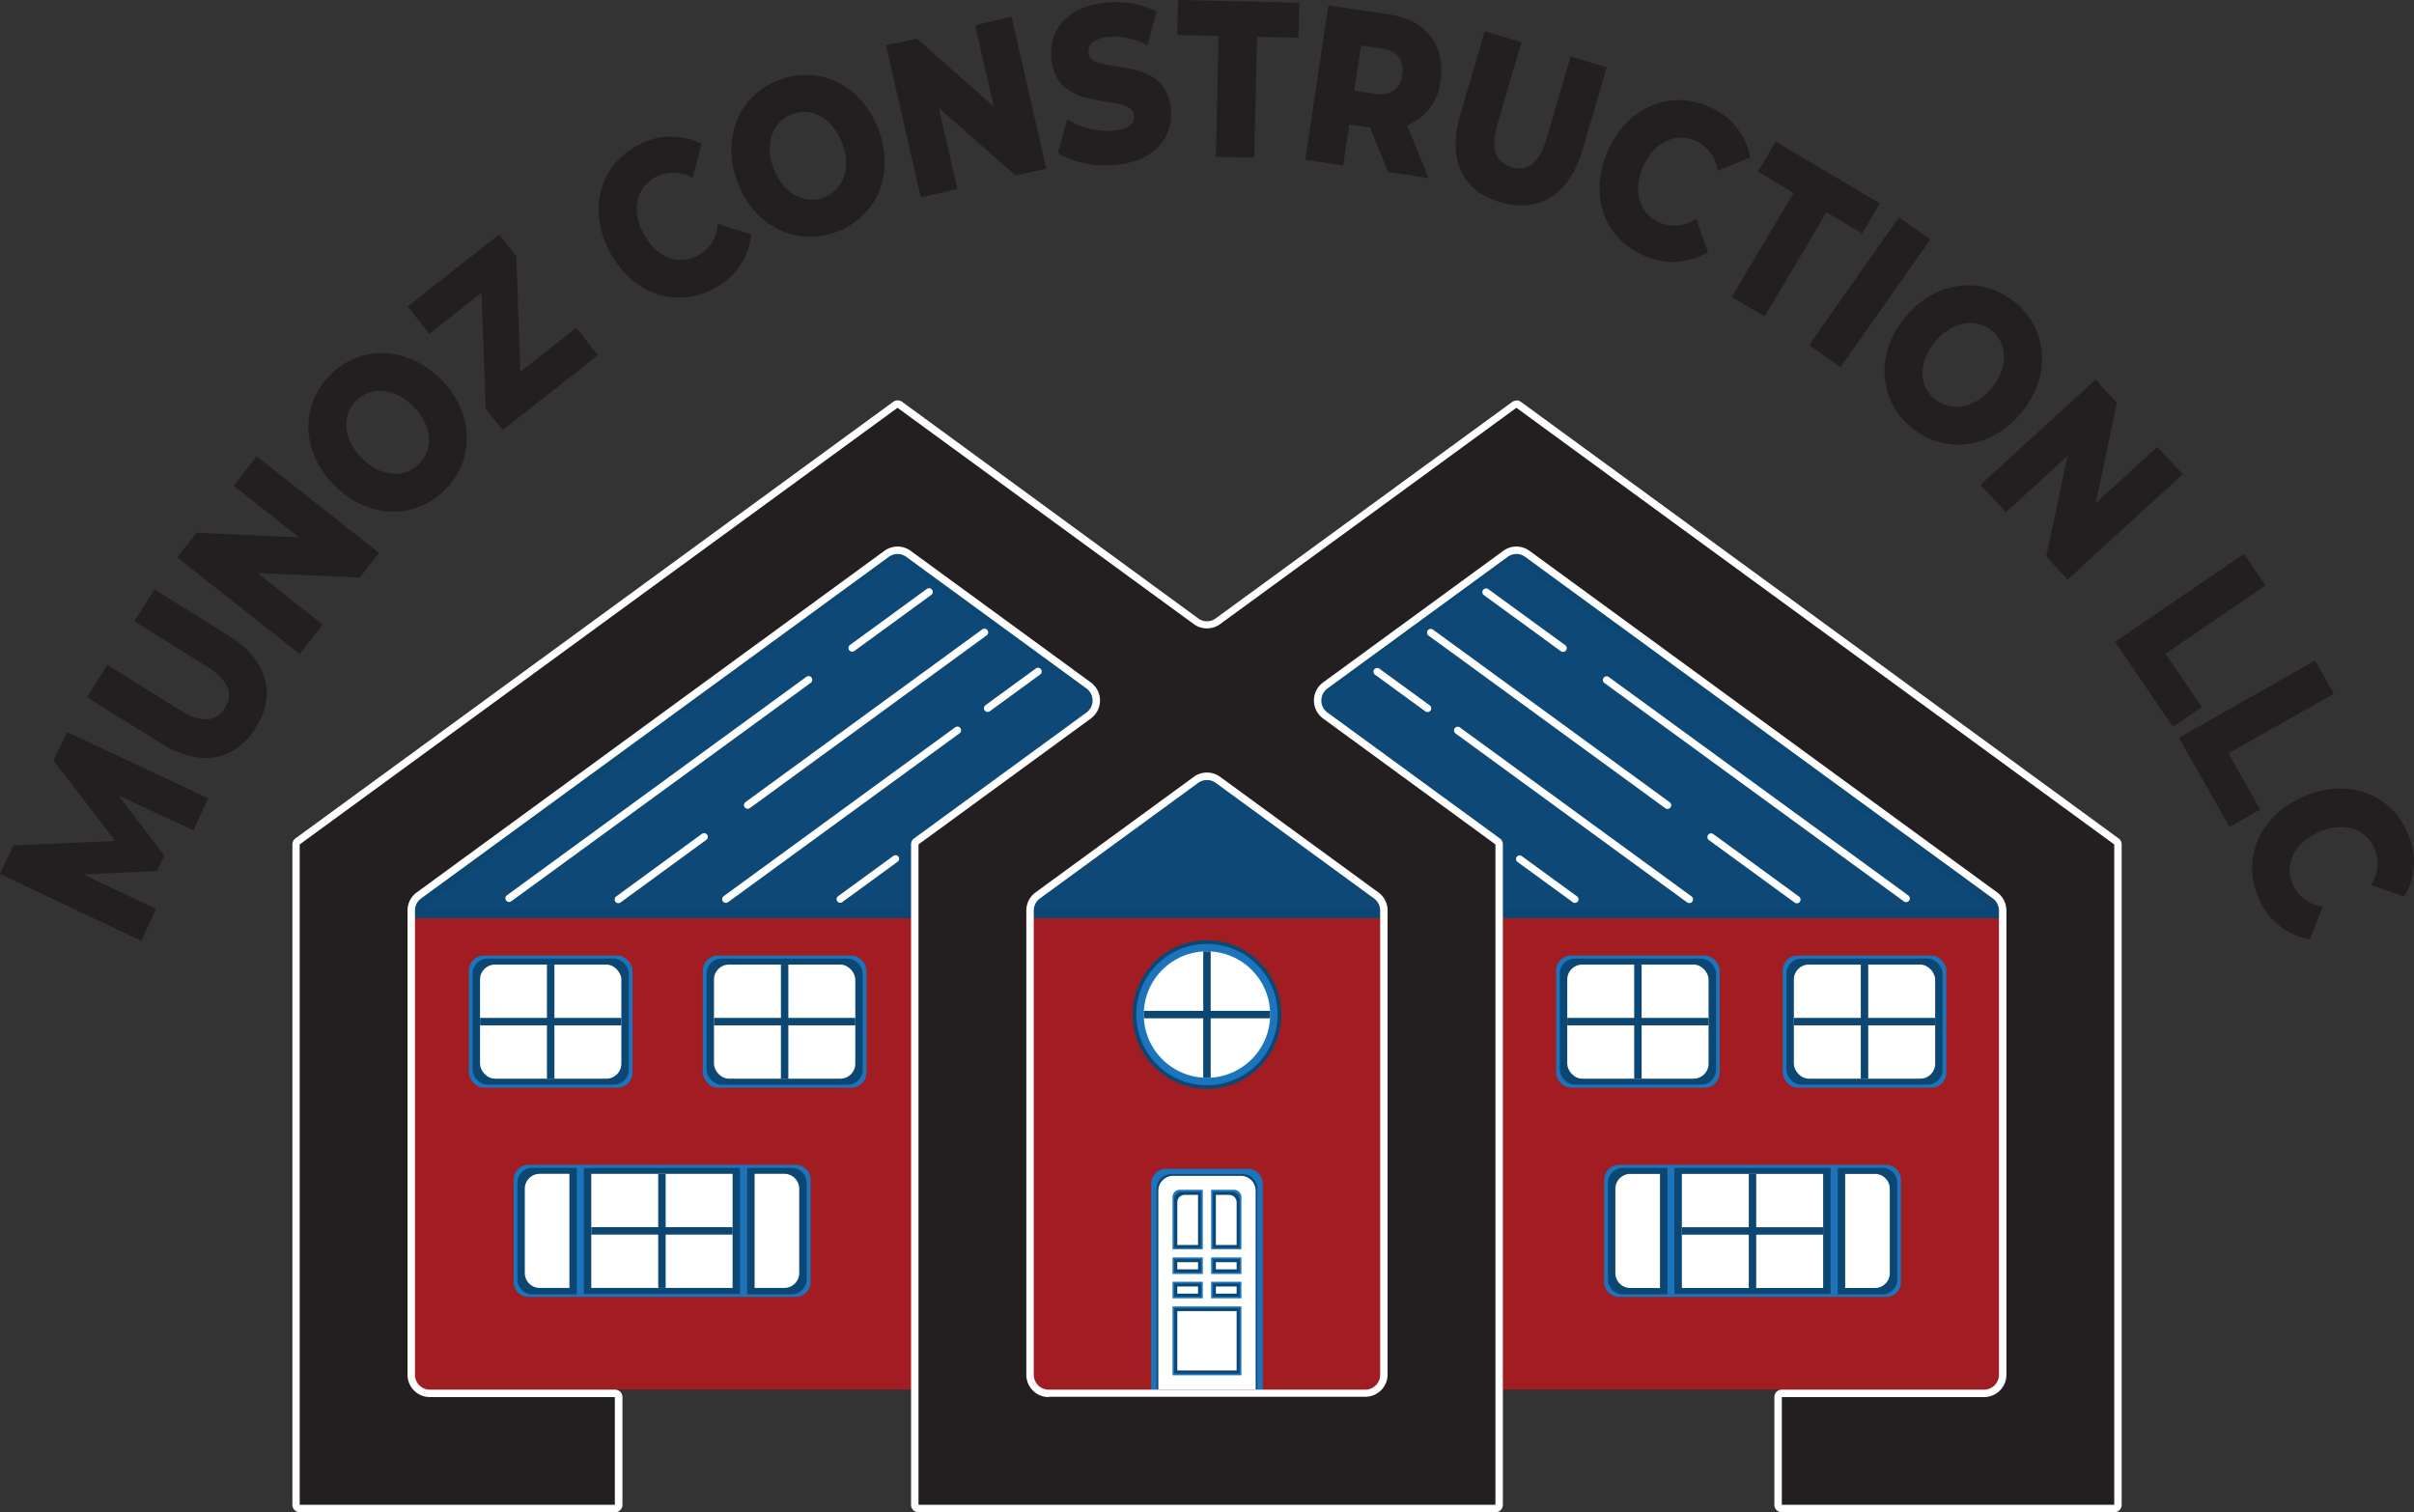 <svg xmlns="http://www.w3.org/2000/svg" width="324.61" height="203.38" viewBox="0 0 324.61 203.38"><rect x="0" y="0" width="324.61" height="203.38" fill="#333333" stroke="none"/><polyline points="269.81 122.92 269.81 128.13 269.81 147.71 269.81 167.28 269.81 186.86 216.03 186.86 162.25 186.86 108.48 186.86 54.7 186.86 54.7 167.28 54.7 147.71 54.7 128.13 54.7 122.92" fill="#a11d21"/><polygon points="203.66 74.29 162.25 104.22 120.55 74.29 89.44 97.11 54.7 122.92 164.26 122.92 269.81 122.92 237 98.61 203.66 74.29" fill="#0e4877" stroke="#0b4772" stroke-miterlimit="10" stroke-width="1.13"/><path d="M156.8,157.18h11a2,2,0,0,1,2,2v27.68a0,0,0,0,1,0,0h-15a0,0,0,0,1,0,0V159.18A2,2,0,0,1,156.8,157.18Z" fill="#1c75bc"/><path d="M157.52,157.89h9.56a2,2,0,0,1,2,2v27a0,0,0,0,1,0,0H155.52a0,0,0,0,1,0,0v-27A2,2,0,0,1,157.52,157.89Z" fill="#0b4772"/><path d="M157.76,158.13h9.09a2,2,0,0,1,2,2v26.72a0,0,0,0,1,0,0H155.76a0,0,0,0,1,0,0V160.13A2,2,0,0,1,157.76,158.13Z" fill="#fff"/><path d="M162.86,160h3.07a1,1,0,0,1,1,1v7a0,0,0,0,1,0,0h-4.07a0,0,0,0,1,0,0v-8A0,0,0,0,1,162.86,160Z" fill="#1c75bc"/><path d="M163.1,160.29h2.59a1,1,0,0,1,1,1v6.54a0,0,0,0,1,0,0H163.1a0,0,0,0,1,0,0v-7.54A0,0,0,0,1,163.1,160.29Z" fill="#0b4772"/><path d="M163.5,160.69h1.79a1,1,0,0,1,1,1v5.74a0,0,0,0,1,0,0H163.5a0,0,0,0,1,0,0v-6.74A0,0,0,0,1,163.5,160.69Z" fill="#fff"/><path d="M158.67,160h3.07a0,0,0,0,1,0,0v8a0,0,0,0,1,0,0h-4.07a0,0,0,0,1,0,0v-7A1,1,0,0,1,158.67,160Z" fill="#1c75bc"/><path d="M158.91,160.29h2.59a0,0,0,0,1,0,0v7.54a0,0,0,0,1,0,0h-3.59a0,0,0,0,1,0,0v-6.54A1,1,0,0,1,158.91,160.29Z" fill="#0b4772"/><path d="M159.31,160.69h1.79a0,0,0,0,1,0,0v6.74a0,0,0,0,1,0,0h-2.79a0,0,0,0,1,0,0v-5.74A1,1,0,0,1,159.31,160.69Z" fill="#fff"/><rect x="157.67" y="172.37" width="4.07" height="2.23" fill="#1c75bc"/><rect x="157.91" y="172.61" width="3.59" height="1.76" fill="#0b4772"/><rect x="158.31" y="173.01" width="2.79" height="0.96" fill="#fff"/><rect x="162.86" y="172.37" width="4.07" height="2.23" fill="#1c75bc"/><rect x="163.1" y="172.61" width="3.59" height="1.76" fill="#0b4772"/><rect x="163.5" y="173.01" width="2.79" height="0.96" fill="#fff"/><rect x="157.67" y="169.1" width="4.07" height="2.23" fill="#1c75bc"/><rect x="157.91" y="169.34" width="3.59" height="1.76" fill="#0b4772"/><rect x="158.31" y="169.74" width="2.79" height="0.96" fill="#fff"/><rect x="162.86" y="169.1" width="4.07" height="2.23" fill="#1c75bc"/><rect x="163.1" y="169.34" width="3.59" height="1.76" fill="#0b4772"/><rect x="163.5" y="169.74" width="2.79" height="0.96" fill="#fff"/><rect x="157.67" y="175.69" width="9.26" height="9.26" fill="#1c75bc"/><rect x="157.91" y="175.93" width="8.78" height="8.78" fill="#0b4772"/><rect x="158.31" y="176.32" width="7.98" height="7.98" fill="#fff"/><rect x="78.01" y="156.65" width="22" height="17.76" fill="#1c75bc"/><rect x="78.51" y="157.06" width="21" height="16.96" fill="#0b4772"/><rect x="79.51" y="157.86" width="19" height="15.34" fill="#fff"/><line x1="89.01" y1="173.2" x2="89.01" y2="157.86" fill="#0b4772" stroke="#0b4772" stroke-miterlimit="10"/><line x1="79.51" y1="165.53" x2="98.51" y2="165.53" fill="#0b4772" stroke="#0b4772" stroke-miterlimit="10"/><path d="M100,156.65h7a2,2,0,0,1,2,2v13.76a2,2,0,0,1-2,2h-7a0,0,0,0,1,0,0V156.65A0,0,0,0,1,100,156.65Z" fill="#1c75bc"/><path d="M100.47,157.06h6a2,2,0,0,1,2,2v13a2,2,0,0,1-2,2h-6a0,0,0,0,1,0,0v-17A0,0,0,0,1,100.47,157.06Z" fill="#0b4772"/><path d="M101.47,157.86h4a2,2,0,0,1,2,2V171.2a2,2,0,0,1-2,2h-4a0,0,0,0,1,0,0V157.86A0,0,0,0,1,101.47,157.86Z" fill="#fff"/><path d="M71.07,156.65h7a0,0,0,0,1,0,0v17.76a0,0,0,0,1,0,0h-7a2,2,0,0,1-2-2V158.65A2,2,0,0,1,71.07,156.65Z" fill="#1c75bc"/><path d="M71.57,157.06h6a0,0,0,0,1,0,0v17a0,0,0,0,1,0,0h-6a2,2,0,0,1-2-2v-13A2,2,0,0,1,71.57,157.06Z" fill="#0b4772"/><path d="M72.57,157.86h4a0,0,0,0,1,0,0V173.2a0,0,0,0,1,0,0h-4a2,2,0,0,1-2-2V159.86A2,2,0,0,1,72.57,157.86Z" fill="#fff"/><rect x="63.05" y="128.51" width="22" height="17.76" rx="2" fill="#1c75bc"/><rect x="63.55" y="128.91" width="21" height="16.96" rx="2" fill="#0b4772"/><rect x="64.55" y="129.72" width="19" height="15.34" rx="2" fill="#fff"/><line x1="74.05" y1="145.06" x2="74.05" y2="129.72" fill="#0b4772" stroke="#0b4772" stroke-miterlimit="10"/><line x1="64.55" y1="137.39" x2="83.55" y2="137.39" fill="#0b4772" stroke="#0b4772" stroke-miterlimit="10"/><rect x="94.51" y="128.51" width="22" height="17.76" rx="2" fill="#1c75bc"/><rect x="95.01" y="128.92" width="21" height="16.96" rx="2" fill="#0b4772"/><rect x="96.01" y="129.72" width="19" height="15.34" rx="2" fill="#fff"/><line x1="105.51" y1="145.06" x2="105.51" y2="129.72" fill="#0b4772" stroke="#0b4772" stroke-miterlimit="10"/><line x1="96.01" y1="137.39" x2="115.01" y2="137.39" fill="#0b4772" stroke="#0b4772" stroke-miterlimit="10"/><circle cx="162.3" cy="136.44" r="10" fill="#0b4772"/><circle cx="162.3" cy="136.44" r="9.5" fill="#1c75bc"/><circle cx="162.3" cy="136.44" r="8.5" fill="#fff"/><line x1="162.3" y1="144.94" x2="162.3" y2="127.94" fill="#0b4772" stroke="#0b4772"/><line x1="170.8" y1="136.44" x2="153.8" y2="136.44" fill="#0b4772" stroke="#0b4772"/><rect x="224.66" y="156.65" width="22" height="17.76" fill="#1c75bc"/><rect x="225.16" y="157.06" width="21" height="16.96" fill="#0b4772"/><rect x="226.16" y="157.87" width="19" height="15.34" fill="#fff"/><line x1="235.66" y1="173.21" x2="235.66" y2="157.87" fill="#0b4772" stroke="#0b4772" stroke-miterlimit="10"/><line x1="226.16" y1="165.54" x2="245.16" y2="165.54" fill="#0b4772" stroke="#0b4772" stroke-miterlimit="10"/><path d="M246.62,156.65h7a2,2,0,0,1,2,2v13.76a2,2,0,0,1-2,2h-7a0,0,0,0,1,0,0V156.65A0,0,0,0,1,246.62,156.65Z" fill="#1c75bc"/><path d="M247.12,157.06h6a2,2,0,0,1,2,2v13a2,2,0,0,1-2,2h-6a0,0,0,0,1,0,0v-17A0,0,0,0,1,247.12,157.06Z" fill="#0b4772"/><path d="M248.12,157.87h4a2,2,0,0,1,2,2v11.34a2,2,0,0,1-2,2h-4a0,0,0,0,1,0,0V157.87A0,0,0,0,1,248.12,157.87Z" fill="#fff"/><path d="M217.72,156.65h7a0,0,0,0,1,0,0v17.76a0,0,0,0,1,0,0h-7a2,2,0,0,1-2-2V158.65A2,2,0,0,1,217.72,156.65Z" fill="#1c75bc"/><path d="M218.22,157.06h6a0,0,0,0,1,0,0v17a0,0,0,0,1,0,0h-6a2,2,0,0,1-2-2v-13A2,2,0,0,1,218.22,157.06Z" fill="#0b4772"/><path d="M219.22,157.87h4a0,0,0,0,1,0,0v15.34a0,0,0,0,1,0,0h-4a2,2,0,0,1-2-2V159.87A2,2,0,0,1,219.22,157.87Z" fill="#fff"/><rect x="239.72" y="128.51" width="22" height="17.76" rx="2" fill="#1c75bc"/><rect x="240.22" y="128.91" width="21" height="16.96" rx="2" fill="#0b4772"/><rect x="241.22" y="129.72" width="19" height="15.34" rx="2" fill="#fff"/><line x1="250.72" y1="145.06" x2="250.72" y2="129.72" fill="#0b4772" stroke="#0b4772" stroke-miterlimit="10"/><line x1="241.22" y1="137.39" x2="260.22" y2="137.39" fill="#0b4772" stroke="#0b4772" stroke-miterlimit="10"/><rect x="209.25" y="128.51" width="22" height="17.76" rx="2" fill="#1c75bc"/><rect x="209.75" y="128.91" width="21" height="16.96" rx="2" fill="#0b4772"/><rect x="210.75" y="129.72" width="19" height="15.34" rx="2" fill="#fff"/><line x1="220.25" y1="145.06" x2="220.25" y2="129.72" fill="#0b4772" stroke="#0b4772" stroke-miterlimit="10"/><line x1="210.75" y1="137.39" x2="229.75" y2="137.39" fill="#0b4772" stroke="#0b4772" stroke-miterlimit="10"/><line x1="256.31" y1="120.82" x2="216.04" y2="91.45" fill="#fff" stroke="#fff" stroke-linecap="round" stroke-miterlimit="10"/><line x1="210.18" y1="87.17" x2="199.83" y2="79.63" fill="#fff" stroke="#fff" stroke-linecap="round" stroke-miterlimit="10"/><line x1="192.39" y1="85.07" x2="224.23" y2="108.29" fill="#fff" stroke="#fff" stroke-linecap="round" stroke-miterlimit="10"/><line x1="230.09" y1="112.57" x2="241.62" y2="120.98" fill="#fff" stroke="#fff" stroke-linecap="round" stroke-miterlimit="10"/><line x1="227.16" y1="120.95" x2="196.02" y2="98.23" fill="#fff" stroke="#fff" stroke-linecap="round" stroke-miterlimit="10"/><line x1="191.96" y1="95.26" x2="185.19" y2="90.33" fill="#fff" stroke="#fff" stroke-linecap="round" stroke-miterlimit="10"/><line x1="204.34" y1="115.52" x2="211.78" y2="120.94" fill="#fff" stroke="#fff" stroke-linecap="round" stroke-miterlimit="10" stroke-width="0.97"/><line x1="68.46" y1="120.8" x2="108.73" y2="91.42" fill="#fff" stroke="#fff" stroke-linecap="round" stroke-miterlimit="10"/><line x1="114.59" y1="87.14" x2="124.93" y2="79.6" fill="#fff" stroke="#fff" stroke-linecap="round" stroke-miterlimit="10"/><line x1="132.38" y1="85.04" x2="100.54" y2="108.27" fill="#fff" stroke="#fff" stroke-linecap="round" stroke-miterlimit="10"/><line x1="94.68" y1="112.54" x2="83.15" y2="120.96" fill="#fff" stroke="#fff" stroke-linecap="round" stroke-miterlimit="10"/><line x1="97.61" y1="120.92" x2="128.74" y2="98.21" fill="#fff" stroke="#fff" stroke-linecap="round" stroke-miterlimit="10"/><line x1="132.81" y1="95.24" x2="139.58" y2="90.3" fill="#fff" stroke="#fff" stroke-linecap="round" stroke-miterlimit="10"/><line x1="120.42" y1="115.49" x2="112.98" y2="120.92" fill="#fff" stroke="#fff" stroke-linecap="round" stroke-miterlimit="10" stroke-width="0.97"/><path d="M689.3,483.66a.5.5,0,0,1-.5-.5V468.67a.5.5,0,0,1,.5-.5h27.2a2.51,2.51,0,0,0,2.5-2.5V403.24a2.51,2.51,0,0,0-1-2l-62.9-46a2.51,2.51,0,0,0-3,0L627.9,373a2.51,2.51,0,0,0,0,4l23.18,16.93a.52.52,0,0,1,.21.41v88.81a.5.5,0,0,1-.5.5H573.21a.5.5,0,0,1-.5-.5V394.35a.52.52,0,0,1,.21-.41L596.1,377a2.51,2.51,0,0,0,0-4l-24.23-17.7a2.51,2.51,0,0,0-3,0l-62.9,46a2.51,2.51,0,0,0-1,2v62.43a2.51,2.51,0,0,0,2.5,2.5h24.88a.5.5,0,0,1,.5.5v14.49a.5.5,0,0,1-.5.5H490a.5.5,0,0,1-.5-.5V394.35a.52.52,0,0,1,.21-.41l80.39-58.72a.52.52,0,0,1,.29-.09.53.53,0,0,1,.3.09l39.83,29.1a2.54,2.54,0,0,0,1.48.48,2.51,2.51,0,0,0,1.47-.48l39.84-29.1a.53.53,0,0,1,.3-.09.52.52,0,0,1,.29.09l80.39,58.72a.52.52,0,0,1,.21.41v88.81a.5.5,0,0,1-.5.5ZM612,385.19a2.47,2.47,0,0,0-1.48.48l-21.29,15.55a2.51,2.51,0,0,0-1,2v62.43a2.51,2.51,0,0,0,2.5,2.5h42.58a2.51,2.51,0,0,0,2.5-2.5V403.24a2.49,2.49,0,0,0-1-2l-21.29-15.55A2.44,2.44,0,0,0,612,385.19Z" transform="translate(-449.7 -280.79)" fill="#231f20"/><path d="M653.61,335.63,734,394.35v88.81H689.3V468.67h27.2a3,3,0,0,0,3-3V403.24a3,3,0,0,0-1.23-2.43l-62.89-45.94a3,3,0,0,0-3.54,0l-24.23,17.7a3,3,0,0,0,0,4.84l23.18,16.94v88.81H573.21V394.35l23.18-16.94a3,3,0,0,0,0-4.84l-24.23-17.7a3,3,0,0,0-3.54,0l-62.89,45.94a3,3,0,0,0-1.23,2.43v62.43a3,3,0,0,0,3,3h24.88v14.49H490V394.35l80.39-58.72,39.84,29.09a3,3,0,0,0,3.54,0l39.84-29.09m-62.9,133h42.58a3,3,0,0,0,3-3V403.24a3,3,0,0,0-1.23-2.43l-21.29-15.55a3,3,0,0,0-3.54,0l-21.29,15.55a3,3,0,0,0-1.23,2.43v62.43a3,3,0,0,0,3,3m62.9-134a1,1,0,0,0-.59.19l-39.84,29.09a1.94,1.94,0,0,1-1.18.39,1.92,1.92,0,0,1-1.18-.39L571,334.82a1,1,0,0,0-.59-.19,1,1,0,0,0-.59.19l-80.39,58.72a1,1,0,0,0-.41.81v88.81a1,1,0,0,0,1,1h42.38a1,1,0,0,0,1-1V468.67a1,1,0,0,0-1-1H507.5a2,2,0,0,1-2-2V403.24a2,2,0,0,1,.82-1.62l62.89-45.94a2,2,0,0,1,1.18-.39,2,2,0,0,1,1.18.39l24.23,17.7a2,2,0,0,1,0,3.23l-23.18,16.93a1,1,0,0,0-.41.81v88.81a1,1,0,0,0,1,1h77.58a1,1,0,0,0,1-1V394.35a1,1,0,0,0-.41-.81L628.2,376.61a2,2,0,0,1,0-3.23l24.23-17.7a2,2,0,0,1,1.18-.39,2,2,0,0,1,1.18.39l62.89,45.94a2,2,0,0,1,.82,1.62v62.43a2,2,0,0,1-2,2H689.3a1,1,0,0,0-1,1v14.49a1,1,0,0,0,1,1H734a1,1,0,0,0,1-1V394.35a1,1,0,0,0-.41-.81L654.2,334.82a1,1,0,0,0-.59-.19Zm-62.9,133a2,2,0,0,1-2-2V403.24a2,2,0,0,1,.82-1.62l21.29-15.55a2,2,0,0,1,1.18-.38,2,2,0,0,1,1.18.38l21.29,15.55a2,2,0,0,1,.82,1.62v62.43a2,2,0,0,1-2,2Z" transform="translate(-449.7 -280.79)" fill="#fff"/><path d="M475.71,392.46l-10.09-4.71,6.19,8.11-1,2.06-9.91.47,9.79,4.63-2,4.3-19-9,1.81-3.83,13.69-.61-8.29-10.82,1.81-3.83,19,8.92Z" transform="translate(-449.7 -280.79)" fill="#231f20"/><path d="M471.28,380.72l-9.88-6.16,2.73-4.37,9.72,6.07c3,1.9,5,1.56,6.11-.27s.59-3.67-2.46-5.58l-9.73-6.07,2.69-4.3,9.87,6.16c5.32,3.32,6.62,7.87,3.77,12.44S476.6,384,471.28,380.72Z" transform="translate(-449.7 -280.79)" fill="#231f20"/><path d="M484.21,342.15l16.48,13-2.63,3.32-13.76-.63,8.78,6.94L490,368.75l-16.48-13,2.63-3.32,13.76.63-8.78-6.94Z" transform="translate(-449.7 -280.79)" fill="#231f20"/><path d="M494.64,346.05c-4.44-4.47-4.65-10.77-.51-14.87s10.43-3.84,14.87.63,4.65,10.77.51,14.88S499.07,350.53,494.64,346.05Zm10.67-10.58c-2.56-2.58-5.76-2.74-7.72-.8s-1.82,5.14.74,7.72,5.76,2.74,7.72.8S507.87,338.05,505.31,335.47Z" transform="translate(-449.7 -280.79)" fill="#231f20"/><path d="M527.2,324.85l2.9,3.71-12.82,10.07L515,335.71l-.55-15.56-7,5.53L504.5,322l12.33-9.68,2.3,2.92.54,15.56Z" transform="translate(-449.7 -280.79)" fill="#231f20"/><path d="M531.79,314.83c-3.09-5.59-1.57-11.6,3.49-14.39a9.12,9.12,0,0,1,8.76-.31l-1.21,4.57a5.18,5.18,0,0,0-5-.08c-2.61,1.45-3.28,4.55-1.54,7.7s4.72,4.25,7.34,2.81a5.15,5.15,0,0,0,2.57-4.23l4.52,1.41a9.13,9.13,0,0,1-4.94,7.25C540.78,322.35,534.88,320.43,531.79,314.83Z" transform="translate(-449.7 -280.79)" fill="#231f20"/><path d="M548.92,305.42c-2.28-5.87,0-11.73,5.46-13.85s11.11.63,13.4,6.5,0,11.74-5.46,13.85S551.21,311.29,548.92,305.42Zm14-5.46c-1.32-3.38-4.19-4.8-6.76-3.8s-3.72,4-2.4,7.37,4.19,4.81,6.76,3.81S564.25,303.34,562.93,300Z" transform="translate(-449.7 -280.79)" fill="#231f20"/><path d="M585.71,283l4.69,20.47-4.13.94-10.33-9.1,2.5,10.9-4.92,1.13-4.69-20.47L573,286l10.33,9.1-2.5-10.9Z" transform="translate(-449.7 -280.79)" fill="#231f20"/><path d="M591.94,301.38l1.28-4.52a10.42,10.42,0,0,0,6.17,1.5c2.13-.2,2.89-1,2.8-2-.31-3.32-10.39.07-11.12-7.7-.35-3.73,2-7,7.39-7.53a12.28,12.28,0,0,1,6.75,1.2L604,286.89a9.66,9.66,0,0,0-5.17-1.14c-2.15.2-2.85,1.11-2.75,2.16.3,3.19,10.35-.16,11.07,7.55.34,3.64-2,7-7.39,7.5A13,13,0,0,1,591.94,301.38Z" transform="translate(-449.7 -280.79)" fill="#231f20"/><path d="M613.56,285.62,608,285.5l.11-4.71,16.3.36-.1,4.71-5.57-.12L618.35,302l-5.15-.12Z" transform="translate(-449.7 -280.79)" fill="#231f20"/><path d="M633.91,297.94l-2.78-.41-.82,5.52-5.09-.76,3.1-20.78,8.23,1.23c4.91.74,7.56,4.14,6.85,8.89a7.12,7.12,0,0,1-4.5,6l2.91,7.11-5.45-.82Zm1.64-10.61-2.83-.43-.91,6.09,2.83.42c2.11.32,3.33-.65,3.62-2.55S637.66,287.64,635.55,287.33Z" transform="translate(-449.7 -280.79)" fill="#231f20"/><path d="M646.07,296.18,649.35,285l4.94,1.46-3.23,11c-1,3.45-.18,5.2,1.89,5.81s3.7-.41,4.72-3.87l3.23-11,4.87,1.43L662.48,301c-1.77,6-5.8,8.48-11,7S644.3,302.19,646.07,296.18Z" transform="translate(-449.7 -280.79)" fill="#231f20"/><path d="M665.92,301.05c2.6-5.84,8.32-8.25,13.59-5.9a9.12,9.12,0,0,1,5.54,6.81l-4.38,1.79a5.19,5.19,0,0,0-2.92-4c-2.73-1.21-5.61.13-7.08,3.42s-.54,6.33,2.19,7.55a5.18,5.18,0,0,0,4.92-.5l1.6,4.45a9.11,9.11,0,0,1-8.76.43C665.34,312.75,663.32,306.89,665.92,301.05Z" transform="translate(-449.7 -280.79)" fill="#231f20"/><path d="M690.89,306.73l-4.81-2.85,2.4-4.05,14,8.3-2.39,4.05-4.8-2.83-8.29,14-4.43-2.62Z" transform="translate(-449.7 -280.79)" fill="#231f20"/><path d="M705.06,310l4.21,3-12.08,17.18-4.21-3Z" transform="translate(-449.7 -280.79)" fill="#231f20"/><path d="M706,323.3c4.09-4.79,10.35-5.52,14.79-1.74s4.7,10.08.61,14.87-10.36,5.53-14.79,1.75S701.92,328.1,706,323.3Zm11.44,9.76c2.35-2.76,2.25-6,.15-7.76s-5.28-1.38-7.63,1.38-2.25,6-.16,7.75S715.09,335.82,717.45,333.06Z" transform="translate(-449.7 -280.79)" fill="#231f20"/><path d="M743.22,344.56l-15.5,14.18-2.86-3.13,2.84-13.48-8.26,7.55L716,346l15.49-14.17,2.86,3.13-2.83,13.48,8.26-7.55Z" transform="translate(-449.7 -280.79)" fill="#231f20"/><path d="M751.45,355.28l2.9,4.25-13.46,9.18,4.89,7.17-3.89,2.65L734.1,367.1Z" transform="translate(-449.7 -280.79)" fill="#231f20"/><path d="M761,369.62l2.53,4.48-14.18,8,4.28,7.56L749.5,392l-6.81-12Z" transform="translate(-449.7 -280.79)" fill="#231f20"/><path d="M759.27,388c5.82-2.64,11.7-.66,14.09,4.59a9.14,9.14,0,0,1-.36,8.77l-4.48-1.57a5.15,5.15,0,0,0,.47-4.92c-1.24-2.73-4.29-3.63-7.57-2.13s-4.6,4.37-3.36,7.09a5.16,5.16,0,0,0,4,2.89l-1.76,4.4a9.14,9.14,0,0,1-6.85-5.48C751.08,396.35,753.45,390.62,759.27,388Z" transform="translate(-449.7 -280.79)" fill="#231f20"/></svg>